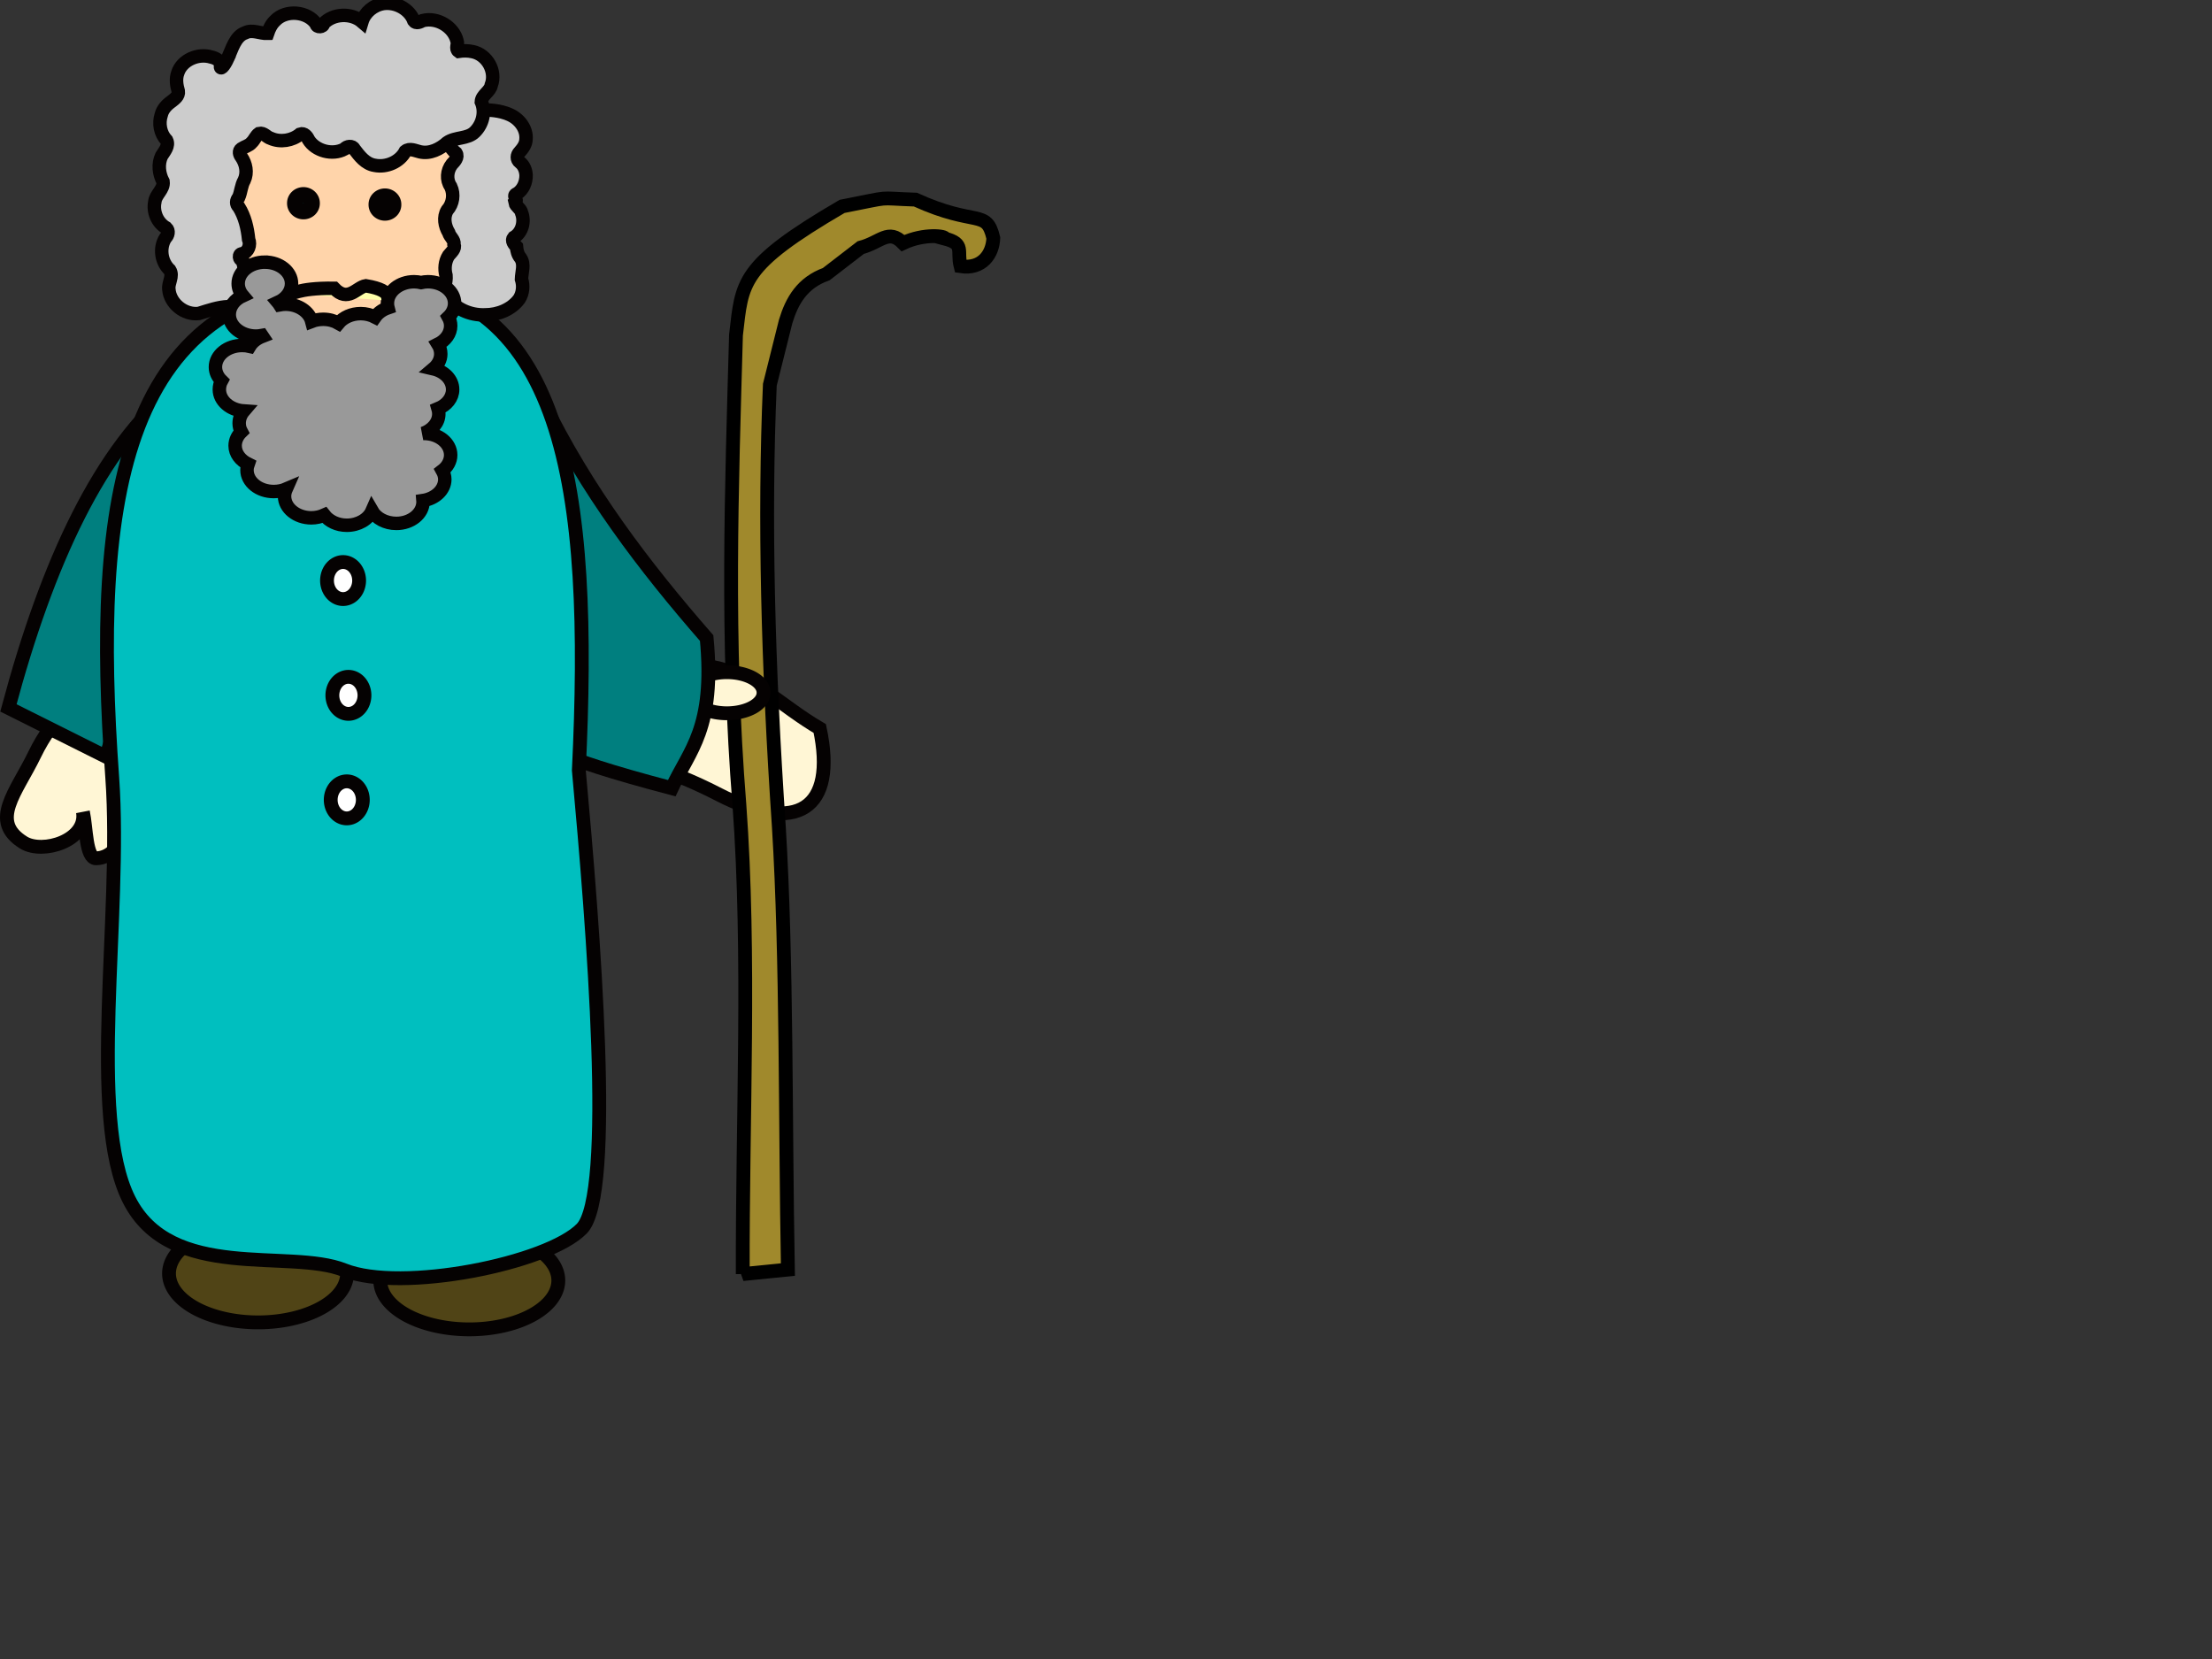 <?xml version="1.0"?><svg width="640" height="480" xmlns="http://www.w3.org/2000/svg">
 <rect width="100%" height="100%" fill="#333333" stroke="none"/>
 <title>blue shephard</title>
 <g>
  <path fill="#ffffff" stroke="#050202" stroke-width="2" stroke-linecap="round" stroke-miterlimit="4" stroke-dashoffset="0" d="m-134.691,-44.563l0,0l0,0z" id="path5539"/>
  <title>Layer 1</title>
  <g id="svg_1">
   <path fill="#fff6d5" stroke="#050202" stroke-width="4" stroke-linecap="round" stroke-miterlimit="4" stroke-dashoffset="0" id="path5610" d="m237.186,210.783c4.973,23.339 -6.51,30.792 -29.229,19.088c-24.575,-12.66 -36.684,-10.032 -32.977,-18.255c4.141,-9.186 15.309,-22.635 32.977,-18.255c10.439,2.588 18.267,11 29.229,17.422z"/>
   <path fill="#fff6d5" stroke="#050202" stroke-width="4" stroke-linecap="round" stroke-miterlimit="4" stroke-dashoffset="0" id="path5597" d="m29.151,202.997c-6.497,-1.6 -13.579,3.864 -19.18,15.401c-5.302,10.922 -13.151,19.178 -3.167,25.376c5.565,3.455 18.563,-0.594 17.196,-8.837c0.998,4.52 0.823,13.438 3.805,13.396c4.361,-0.061 9.199,-4.426 6.721,-13.182c-0.605,-2.14 -0.409,-4.241 -1.014,-5.946c0.19,-0.526 0.389,-1.055 0.525,-1.609c3.066,-12.453 1.612,-23 -4.886,-24.6z"/>
   <path fill="#007f7f" stroke="#050202" stroke-width="4" stroke-linecap="round" stroke-miterlimit="4" stroke-dashoffset="0" id="rect5577" d="m50.924,111.885l5.051,20.203l-25.254,86.873l-28.284,-14.142c11.25,-42.031 26.479,-75.109 48.487,-92.934z"/>
   <path fill="#504416" stroke="#050202" stroke-width="4" stroke-linecap="round" stroke-miterlimit="4" stroke-dashoffset="0" d="m100.422,368.464a25.759,14.142 0 1 1-51.518,0a25.759,14.142 0 1 151.518,0z" id="path5573"/>
   <path fill="#504416" stroke="#050202" stroke-width="4" stroke-linecap="round" stroke-miterlimit="4" stroke-dashoffset="0" d="m161.536,370.484a25.759,14.142 0 1 1-51.518,0a25.759,14.142 0 1 151.518,0z" id="path5575"/>
   <path fill="#a0892c" fill-rule="evenodd" stroke="#000000" stroke-width="4" stroke-miterlimit="4" id="path5608" d="m214.904,368.629c-0.13,-45.379 2.238,-92.007 -0.98,-135.843c-3.824,-47.613 -2.216,-91.604 -0.98,-135.843c1.807,-15.282 1.008,-19.898 30.695,-37.226c15.386,-2.977 9.216,-2.359 21.225,-1.959c17.622,8.026 20.504,2.516 22.532,11.103c-0.164,4.668 -3.258,9.112 -9.47,8.164c-1.13,-4.427 1.331,-6.474 -4.572,-8c0.517,-0.696 -5.923,-1.604 -12.082,1.306c-4.211,-4.289 -6.492,-0.195 -12.245,1.306l-9.96,7.674c-6.994,2.522 -9.948,7.736 -11.756,13.715l-4.572,18.287c-1.676,38.827 -0.559,81.124 2.612,128.006c2.35,38.23 1.81,85.131 2.612,128.006l-13.062,1.306z"/>
   <path fill="#fff6d5" stroke="#050202" stroke-width="4" stroke-linecap="round" stroke-miterlimit="4" stroke-dashoffset="0" d="m220.912,200.427a10.6,5.889 0 1 1-21.199,0a10.6,5.889 0 1 121.199,0z" id="path5613"/>
   <path fill="#007f7f" stroke="#050202" stroke-width="4" stroke-linecap="round" stroke-miterlimit="4" stroke-dashoffset="0" id="rect5594" d="m156.98,115.925c12.687,26.036 29.437,48.008 47.477,68.69c2.491,26.195 -5.005,32.417 -10.102,43.437c-18.967,-5.005 -26.673,-7.759 -32.325,-10.102l-5.051,-102.025z"/>
   <path fill="#00bfbf" stroke="#050202" stroke-width="4" stroke-linecap="round" stroke-miterlimit="4" stroke-dashoffset="0" id="path5564" d="m167.474,222.862c4.18,45.696 10.441,122.726 0.867,132.611c-9.818,10.136 -52.225,18.627 -68.724,12.032c-15.926,-6.366 -50.211,3.633 -62.3,-20.446c-12.089,-24.079 -1.983,-82.235 -4.843,-122.054c-5.786,-80.566 2.163,-142.988 72.143,-143.929c59.546,-0.8 66.738,61.486 62.857,141.786z"/>
   <path fill="#ffffff" stroke="#050202" stroke-width="4" stroke-linecap="round" stroke-miterlimit="4" stroke-dashoffset="0" d="m103.902,167.972a4.643,5.357 0 1 1-9.286,0a4.643,5.357 0 1 19.286,0z" id="path5567"/>
   <path fill="#ffffff" stroke="#050202" stroke-width="4" stroke-linecap="round" stroke-miterlimit="4" stroke-dashoffset="0" d="m105.451,201.186a4.643,5.357 0 1 1-9.286,0a4.643,5.357 0 1 19.286,0z" id="path5569"/>
   <path fill="#ffd4aa" stroke="#050202" stroke-width="4" stroke-linecap="round" stroke-miterlimit="4" stroke-dashoffset="0" id="path4584" d="m138.38,64.274a37.177,43.016 0 1 1-74.354,0a37.177,43.016 0 1 174.354,0z"/>
   <path fill="#cccccc" stroke="#050202" stroke-width="3.897" stroke-linecap="round" stroke-miterlimit="4" stroke-dashoffset="0" d="m138.26,31.931c-3.528,0.607 -7.043,2.656 -8.382,5.925c-0.877,2.28 0.115,4.951 2.072,6.442c0.731,1.189 -0.422,2.39 -1.215,3.231c-1.439,1.838 -1.674,4.526 -0.314,6.462c1.036,2.22 0.649,4.978 -1.019,6.834c-1.216,2.019 -0.725,4.56 0.431,6.499c0.311,1.208 1.7,2.04 1.529,3.38c0.497,1.289 -0.829,2.318 -1.568,3.231c-1.086,1.732 -1.265,3.864 -0.745,5.794c0.185,1.979 -0.969,4.085 0.157,5.942c2.265,3.584 6.774,5.62 11.132,5.422c3.788,0.022 7.68,-1.579 9.877,-4.568c1.089,-1.714 1.286,-3.858 0.666,-5.757c0.046,-2.028 0.989,-4.264 -0.274,-6.128c-0.795,-0.922 -1.075,-2.109 -1.176,-3.268c-0.664,-0.645 -1.559,-1.764 -0.823,-2.637c2.476,-1.396 3.273,-4.638 2.318,-7.114c-0.187,-1.241 -1.748,-1.938 -1.924,-3.006c1.097,-0.856 -1.008,-1.981 0.568,-2.57c1.824,-1.162 2.676,-3.337 2.644,-5.36c-0.076,-1.405 -0.62,-2.843 -1.803,-3.751c-1.015,-0.754 -0.911,-2.102 -0.078,-2.934c0.939,-1.05 1.815,-2.243 1.859,-3.671c0.286,-3.107 -1.988,-6.053 -4.939,-7.246c-2.65,-1.128 -5.643,-1.357 -8.512,-1.229c-0.16,0.025 -0.32,0.05 -0.479,0.076z" id="path5447"/>
   <path fill="#cccccc" stroke="#050202" stroke-width="3.897" stroke-linecap="round" stroke-miterlimit="4" stroke-dashoffset="0" d="m65.923,16.85c-1.16,2.544 -2.289,3.54 -2.135,2.122c0.154,-1.418 -1.421,-2.199 -2.666,-2.466c-3.823,-1.183 -8.52,0.875 -9.689,4.6c-0.641,1.724 -0.333,3.588 0.156,5.305c0.193,1.321 -1.001,2.178 -1.944,2.923c-1.387,0.966 -2.603,2.253 -2.987,3.882c-0.821,2.496 -0.306,5.419 1.553,7.391c0.759,1.634 -0.623,3.16 -1.454,4.484c-1.117,2.371 -0.781,5.176 0.421,7.46c0.3,2.278 -2.223,3.703 -2.384,5.89c-0.583,2.813 0.675,6.01 3.322,7.506c0.866,0.811 0.544,2.163 -0.248,2.906c-1.814,2.891 -1.281,6.909 1.249,9.274c1.129,1.805 -0.551,3.74 -0.25,5.631c0.299,3.979 4.415,7.466 8.664,6.935c2.795,-0.865 5.601,-1.86 8.57,-1.986c4.39,-1.217 7.013,-6.441 4.998,-10.385c-0.438,-0.972 -0.786,-1.989 -0.932,-3.04c-1.046,-0.013 -1.258,-1.822 -0.125,-1.867c1.842,-0.446 2.542,-2.625 1.89,-4.174c-0.332,-3.245 -1.082,-6.559 -2.855,-9.382c-0.849,-0.773 -0.737,-1.901 -0.036,-2.7c0.713,-1.62 0.724,-3.455 1.624,-5.009c1.021,-2.203 0.513,-4.773 -0.842,-6.742c-0.536,-0.678 -0.848,-1.76 0.004,-2.345c0.965,-0.652 2.217,-0.884 2.976,-1.812c0.84,-0.776 1.209,-1.984 2.15,-2.63c1.359,-0.336 2.215,1.097 3.411,1.426c2.761,1.211 6.209,0.649 8.475,-1.249c1.144,-0.42 2.042,0.716 2.408,1.6c2.019,3.276 6.914,4.613 10.416,2.727c0.605,-0.853 2.354,-1.101 2.815,0c1.525,1.968 3.198,4.287 5.935,4.714c3.462,0.688 7.305,-1.036 8.859,-4.062c1.254,-1.036 2.905,-0.148 4.276,0.156c2.901,0.655 5.781,-0.826 7.829,-2.675c2.392,-1.677 5.925,-0.964 8.039,-3.112c2.27,-2.249 3.099,-5.779 1.845,-8.684c0.105,-2.004 2.552,-2.926 2.878,-4.86c1.496,-3.872 -1.095,-8.807 -5.433,-9.672c-1.315,-0.287 -2.684,-0.28 -4.013,-0.079c-1.067,-0.752 -0.026,-2.076 -0.469,-3.053c-0.981,-3.992 -5.667,-6.92 -9.915,-5.838c-0.746,0.405 -1.935,0.966 -2.565,0.089c-1.199,-3.32 -5.077,-5.507 -8.727,-5.038c-2.926,0.432 -5.476,2.577 -6.287,5.275c-3.073,-2.64 -8.393,-2.413 -11.135,0.563c-0.005,1.055 -1.99,1.187 -2.096,0.119c-2.474,-3.728 -8.815,-4.291 -11.917,-0.978c-1.066,1.006 -1.706,2.334 -2.158,3.675c-2.168,0.083 -4.403,-1.235 -6.487,-0.171c-2.896,0.977 -3.856,4.812 -5.015,7.355l0,0z" id="path5380"/>
   <path fill="#00bfbf" stroke="#050202" stroke-width="4.777" stroke-linecap="round" stroke-miterlimit="4" stroke-dashoffset="0" id="path5462" d="m90.152,58.798a2.355,2.231 0 1 1-4.709,0a2.355,2.231 0 1 14.709,0z"/>
   <path fill="#999999" stroke="#050202" stroke-width="3.897" stroke-linecap="round" stroke-miterlimit="4" stroke-dashoffset="0" d="m76.631,75.846c-4.263,0 -7.716,2.763 -7.716,6.204c0,1.306 0.493,2.519 1.345,3.521c-2.352,1.069 -3.929,3.101 -3.929,5.433c0,3.441 3.453,6.238 7.716,6.238c0.584,0 1.152,-0.068 1.699,-0.168c0.047,0.074 0.091,0.162 0.142,0.235c-1.579,0.608 -2.88,1.616 -3.646,2.884c-0.694,-0.165 -1.434,-0.235 -2.194,-0.235c-4.263,0 -7.716,2.797 -7.716,6.238c0,1.505 0.668,2.88 1.77,3.957c-0.423,0.771 -0.637,1.652 -0.637,2.549c0,3.265 3.119,5.938 7.079,6.204c-0.862,1.006 -1.345,2.24 -1.345,3.555c0,0.886 0.223,1.718 0.637,2.482c-1.123,1.082 -1.805,2.503 -1.805,4.024c0,2.256 1.526,4.204 3.752,5.299c-0.195,0.547 -0.319,1.146 -0.319,1.744c0,3.441 3.453,6.204 7.716,6.204c1.303,0 2.533,-0.243 3.61,-0.704c-0.288,0.653 -0.46,1.347 -0.46,2.079c0,3.441 3.488,6.238 7.751,6.238c1.362,0 2.64,-0.305 3.752,-0.805c1.364,1.767 3.745,2.951 6.512,2.951c3.367,0 6.235,-1.731 7.291,-4.158c1.221,2.145 3.928,3.622 7.043,3.622c4.263,0 7.716,-2.797 7.716,-6.238c0,-0.125 -0.026,-0.246 -0.035,-0.369c3.589,-0.536 6.336,-3.086 6.336,-6.137c0,-0.902 -0.28,-1.741 -0.708,-2.515c1.479,-1.136 2.407,-2.751 2.407,-4.527c0,-3.441 -3.453,-6.238 -7.716,-6.238c-0.097,0 -0.187,-0.003 -0.283,0c2.692,-0.974 4.566,-3.134 4.566,-5.668c0,-0.513 -0.068,-1.032 -0.212,-1.509c2.501,-1.032 4.212,-3.112 4.212,-5.533c0,-2.847 -2.36,-5.258 -5.592,-6.003c1.33,-1.12 2.159,-2.62 2.159,-4.293c0,-1.007 -0.288,-1.975 -0.814,-2.817c2.214,-1.096 3.681,-3.083 3.681,-5.332c0,-0.902 -0.245,-1.741 -0.672,-2.515c1.122,-1.082 1.805,-2.47 1.805,-3.991c0,-3.441 -3.453,-6.238 -7.716,-6.238c-0.686,0 -1.349,0.099 -1.982,0.235c-0.643,-0.14 -1.32,-0.235 -2.017,-0.235c-4.263,0 -7.716,2.797 -7.716,6.238c0,0.441 0.033,0.892 0.142,1.308c-1.574,0.538 -2.88,1.492 -3.716,2.683c-1.199,-0.618 -2.614,-1.006 -4.141,-1.006c-2.684,0 -5.058,1.104 -6.442,2.784c-1.261,-0.724 -2.76,-1.14 -4.424,-1.14c-1.193,0 -2.318,0.213 -3.327,0.604c-0.735,-2.824 -3.858,-4.963 -7.574,-4.963c-0.586,0 -1.15,0.068 -1.699,0.168c-0.15,-0.236 -0.311,-0.487 -0.496,-0.704c2.344,-1.071 3.929,-3.106 3.929,-5.433c0,-3.441 -3.453,-6.204 -7.716,-6.204l0,0z" id="path5466"/>
   <path fill="#ffffaa" fill-rule="evenodd" stroke="#050202" stroke-width="3.897" stroke-miterlimit="4" d="m82.927,84.902c1.802,0.617 2.558,-1.631 13.746,-1.488c4.047,4.216 6.509,-0.315 9.159,-0.729c9.037,1.487 5.279,4.446 7.033,4.318" id="path5533"/>
   <path fill="#000000" stroke="#050202" stroke-width="4.777" stroke-linecap="round" stroke-miterlimit="4" stroke-dashoffset="0" id="path5622" d="m113.73,59.187a2.355,2.231 0 1 1-4.709,0a2.355,2.231 0 1 14.709,0z"/>
   <path fill="#ffffff" stroke="#050202" stroke-width="4" stroke-linecap="round" stroke-miterlimit="4" stroke-dashoffset="0" d="m104.974,231.427a4.643,5.357 0 1 1-9.286,0a4.643,5.357 0 1 19.286,0z" id="path5571"/>
  </g>
 </g>
</svg>